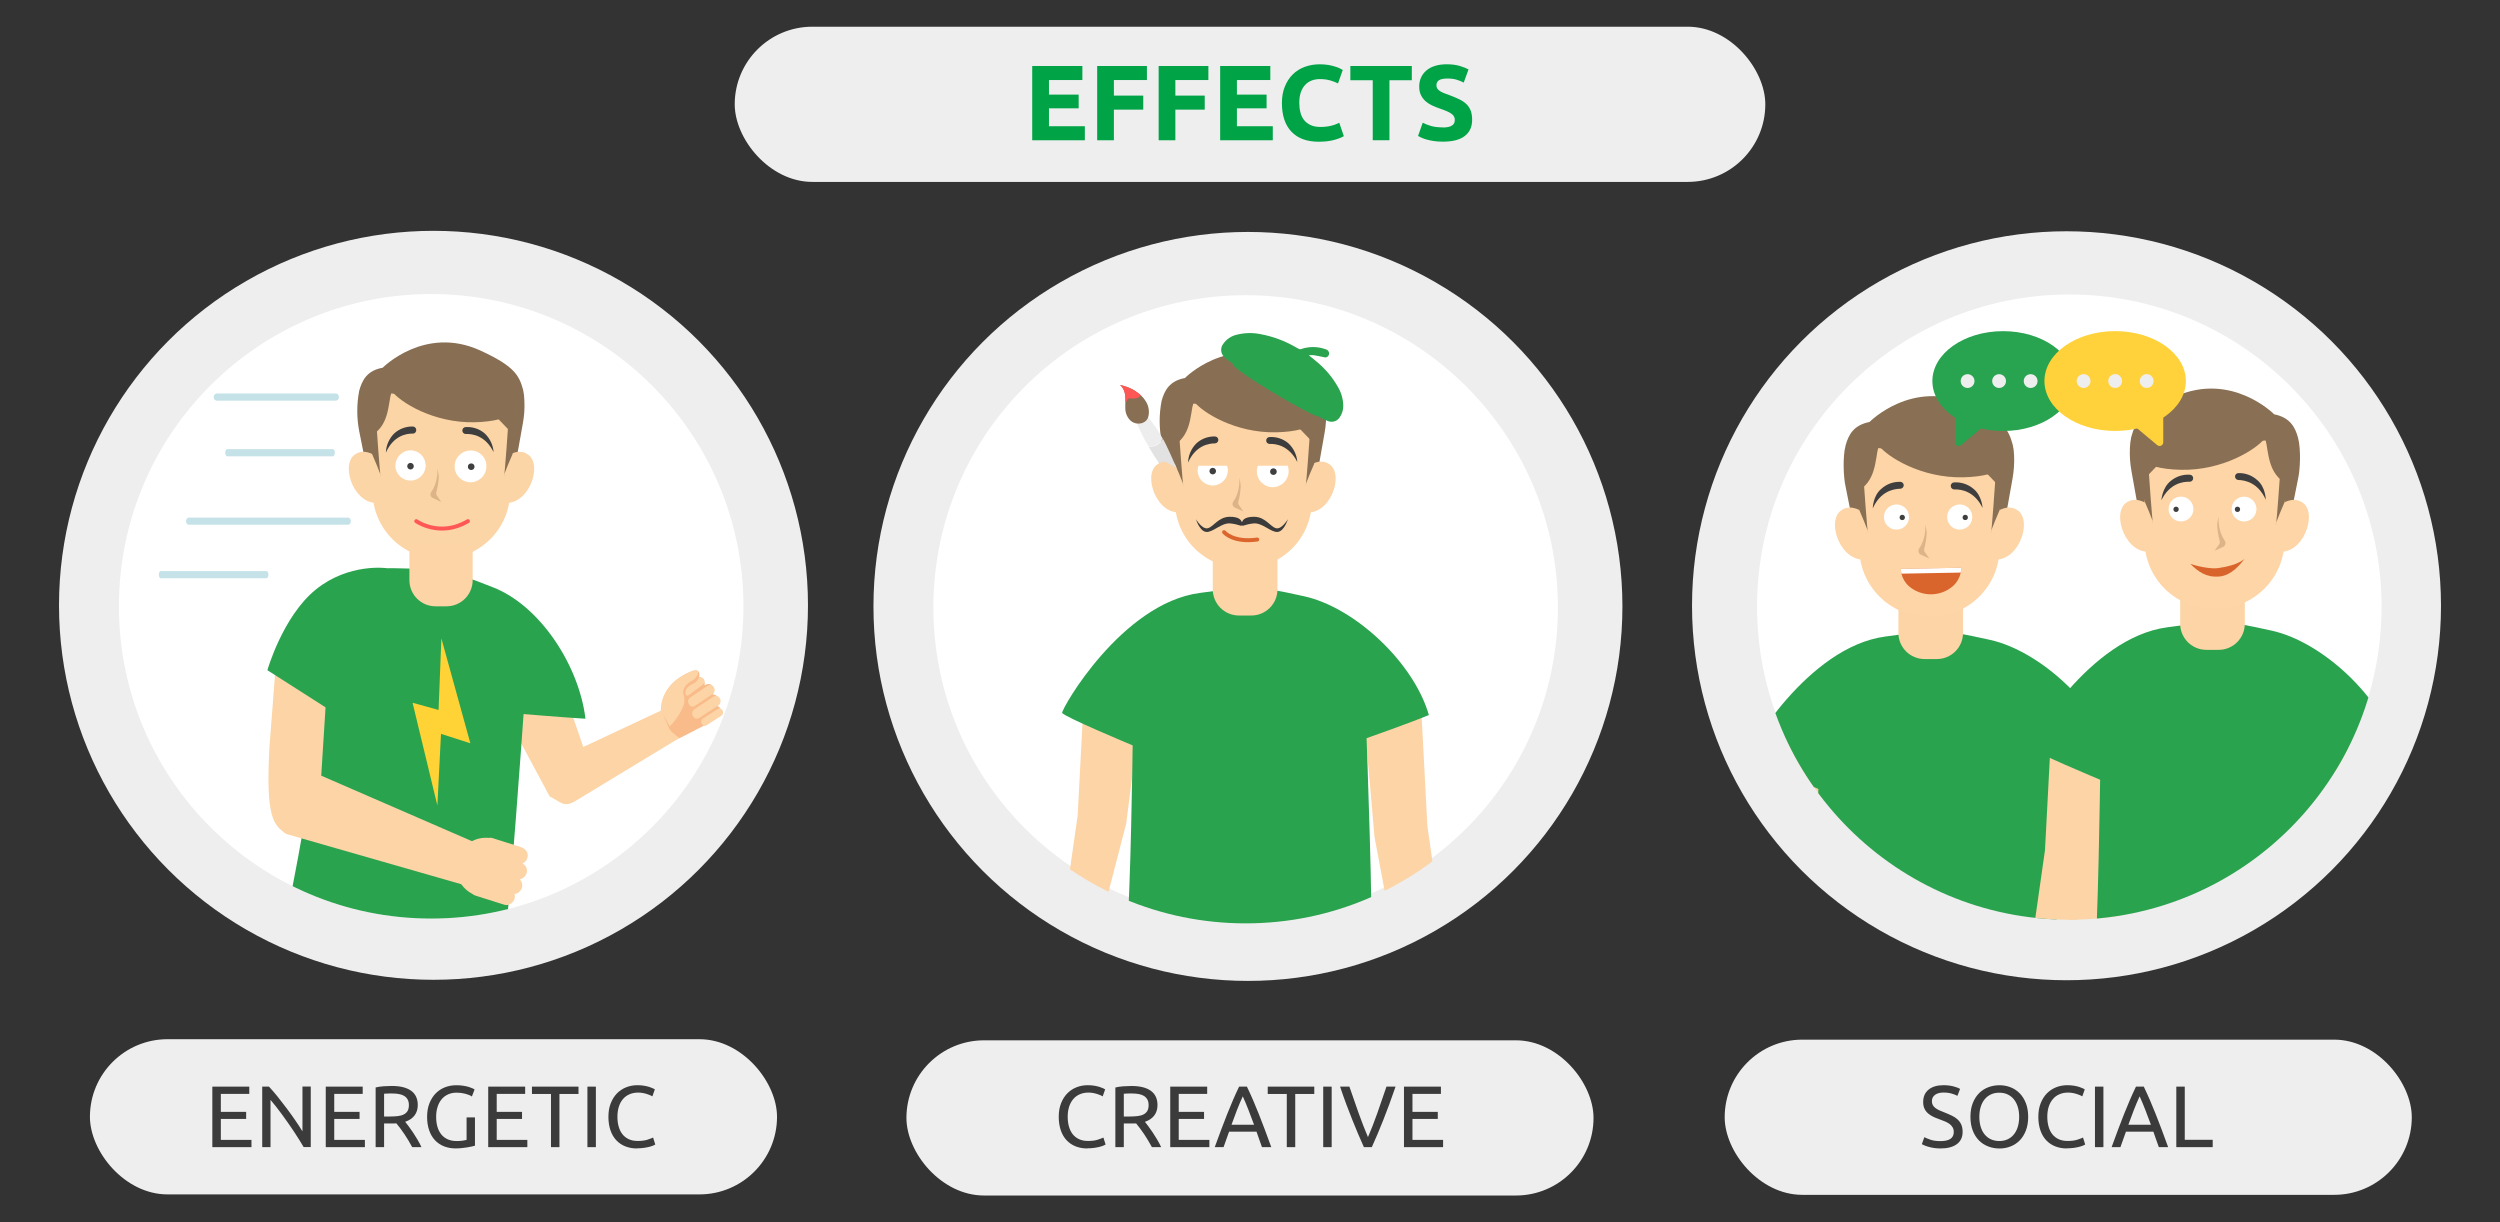 <?xml version="1.0" encoding="UTF-8"?>
<svg id="_Слой_1" data-name="Слой 1" xmlns="http://www.w3.org/2000/svg" width="630" height="308" xmlns:xlink="http://www.w3.org/1999/xlink" viewBox="0 0 630 308">
  <rect x="0" y="0" width="630" height="308" fill="#333333" stroke="none"/>
  <defs>
    <style>
      .cls-1 {
        stroke: #ff5656;
      }

      .cls-1, .cls-2, .cls-3, .cls-4 {
        stroke-linecap: round;
        stroke-linejoin: round;
      }

      .cls-1, .cls-2, .cls-3, .cls-4, .cls-5 {
        fill: none;
      }

      .cls-2 {
        stroke: #414141;
      }

      .cls-3 {
        stroke: #db652d;
      }

      .cls-4 {
        stroke: #c06534;
      }

      .cls-6 {
        clip-path: url(#clippath);
      }

      .cls-5, .cls-7, .cls-8, .cls-9, .cls-10, .cls-11, .cls-12, .cls-13, .cls-14, .cls-15, .cls-16, .cls-17, .cls-18, .cls-19, .cls-20, .cls-21, .cls-22, .cls-23, .cls-24, .cls-25, .cls-26, .cls-27, .cls-28, .cls-29, .cls-30, .cls-31, .cls-32, .cls-33, .cls-34, .cls-35 {
        stroke-width: 0px;
      }

      .cls-36 {
        clip-path: url(#clippath-1);
      }

      .cls-37 {
        clip-path: url(#clippath-3);
      }

      .cls-38 {
        clip-path: url(#clippath-2);
      }

      .cls-7 {
        fill: #f9bb8a;
      }

      .cls-8 {
        fill: #2aa34f;
      }

      .cls-9 {
        fill: #26a14e;
      }

      .cls-10 {
        fill: #28a34f;
      }

      .cls-11 {
        fill: #886e52;
      }

      .cls-12 {
        fill: #896f53;
      }

      .cls-13 {
        fill: #3b3b3b;
      }

      .cls-14 {
        fill: #3d3d3d;
      }

      .cls-15 {
        fill: #3f3f3f;
      }

      .cls-16 {
        fill: #ddb388;
      }

      .cls-17 {
        fill: #c5e2e8;
      }

      .cls-18 {
        fill: #dcb287;
      }

      .cls-19 {
        fill: #da652c;
      }

      .cls-20 {
        fill: #d9642b;
      }

      .cls-21 {
        fill: #cfaf87;
      }

      .cls-22 {
        fill: #806e54;
      }

      .cls-23 {
        fill: #00a447;
      }

      .cls-24 {
        fill: #fff;
      }

      .cls-25 {
        fill: #ededed;
      }

      .cls-26 {
        fill: #f0d2a6;
      }

      .cls-27 {
        fill: #efeeee;
      }

      .cls-28 {
        fill: #e2e2e2;
      }

      .cls-29 {
        fill: #fdd5a7;
      }

      .cls-30 {
        fill: #ffd335;
      }

      .cls-31 {
        fill: #fcd4a6;
      }

      .cls-32 {
        fill: #fcd5a7;
      }

      .cls-33 {
        fill: #ffd23b;
      }

      .cls-34 {
        fill: #eee;
      }

      .cls-35 {
        fill: #ff5656;
      }
    </style>
    <clipPath id="clippath">
      <path class="cls-5" d="m54.75,211.33s20.03,8.14,52.6,8.18c36.18.05,60.24-9.2,60.24-9.2l15.93-162.56-142.93,22.49,14.16,141.09Z"/>
    </clipPath>
    <clipPath id="clippath-1">
      <circle class="cls-5" cx="313.9" cy="154" r="78.69"/>
    </clipPath>
    <clipPath id="clippath-2">
      <circle class="cls-5" cx="108.66" cy="152.79" r="78.69"/>
    </clipPath>
    <clipPath id="clippath-3">
      <circle class="cls-5" cx="521.47" cy="153.08" r="78.69"/>
    </clipPath>
  </defs>
  <g class="cls-6">
    <g>
      <polygon class="cls-31" points="71.02 174.55 69.43 204.85 65.52 232.23 74.19 232.23 80.8 206.7 84.22 179.8 71.02 174.55"/>
      <g>
        <polygon class="cls-31" points="149.7 176.98 151.29 207.28 155.2 234.66 143.58 234.66 138.91 209.81 136.5 182.23 149.7 176.98"/>
        <path class="cls-9" d="m98.02,152.74c11.94-1.58,11.97-1.99,24.46.79,11.82,2.63,25.6,15.46,29.15,27.79-4.72,1.95-14.58,5.41-14.58,5.41,0,0,1.67,45.48.95,46.41-.99,1.3-41.15,3.92-57.1.48.98-10.79,1.42-45.23,1.42-45.23,0,0-16.24-6.78-16.5-7.61-.29-.92,13.87-25.63,32.19-28.05Z"/>
        <path class="cls-31" d="m101.03,142.87h15.14v8.56c0,3.63-2.95,6.58-6.58,6.58h-1.98c-3.63,0-6.58-2.95-6.58-6.58v-8.56h0Z"/>
        <path class="cls-22" d="m128.06,109.13c-.92-3.34-2.1-5.49-9.84-9.01-12.78-5.81-22.39,3.97-22.39,3.97-3.53.66-4.7,2.83-5.38,5.29-.72,2.63-.47,7.27,0,9.26l2.56,12.83,2.46-11.98c2.42-7.88,6.09-11.09,6.09-11.09l11.68-.93,12.39,22.86,2.41-13.53c.31-1.72.43-3.46.34-5.2-.06-1.01-.16-1.88-.32-2.46Z"/>
        <path class="cls-26" d="m95.48,125.27s-3.43-3.36-6.17-1.17c-3.24,2.59.15,11.9,5.89,10.91l.28-9.74Z"/>
        <path class="cls-26" d="m123.17,125.27s3.43-3.36,6.17-1.17c3.24,2.59-.15,11.9-5.89,10.91l-.28-9.74Z"/>
        <path class="cls-26" d="m109.62,147.92h-.63c-8.54,0-15.47-6.93-15.47-15.47v-13.79l4.26-8.68,20.71,1.8,6.6,6.88v13.79c0,8.54-6.93,15.47-15.47,15.47Z"/>
        <path class="cls-21" d="m108.4,127.62s0,.06.01.16c.03.47-.07,1.9-.55,3.17-.25.66-.54,1.19-.84,1.61-.34.49-.17,1.16.37,1.42l1.91.86-1-1.43c-.15-.22-.21-.49-.15-.75.19-.84.58-2.41.55-3.41-.03-1.31-.37-2.18-.37-2.18"/>
        <path class="cls-15" d="m96.99,123.78s.82-2.72,3.07-3.72c2.09-.93,3.73-.62,4.58-.32.37.13.58.52.51.9h0c-.09.46-.55.74-1,.61-1.42-.4-4.45-.73-7.16,2.53Z"/>
        <path class="cls-15" d="m120.27,124.07s-.55-2.78-2.69-4.01c-1.98-1.14-3.65-.99-4.53-.77-.38.09-.63.46-.59.85h0c.05.46.47.79.93.71,1.45-.26,4.5-.28,6.88,3.23Z"/>
        <path class="cls-22" d="m126.01,106.55c-.44.15-14.61-3.78-14.61-3.78l-12.43,3.78s0,0,0,.02c-10.93,2.96-6.11,13.31-6.11,13.31,4.5-2.31,4.17-7.05,5.02-10.45,1.99,2.61,9.61,7.38,18.98,7.2,9.6-.19,10.68-3.92,10.68-3.92,0,0-1.1-6.29-1.54-6.15Z"/>
        <path class="cls-22" d="m93.52,123.92s2.11,4.8,1.96,5.03-.97-11.85-.97-11.85l-1.75,2.64.77,4.19Z"/>
        <path class="cls-22" d="m125.62,123.92s-2.11,4.8-1.96,5.03.97-11.85.97-11.85l1.75,2.64-.77,4.19Z"/>
        <polyline class="cls-2" points="116.02 125.08 113.87 126.86 116.02 128.14"/>
        <polyline class="cls-2" points="101.65 125.08 103.81 126.86 101.65 128.14"/>
        <path class="cls-4" d="m102.84,140.11s6.53-4.08,12.72,0"/>
      </g>
    </g>
  </g>
  <circle class="cls-34" cx="520.76" cy="152.65" r="94.37"/>
  <circle class="cls-24" cx="521.47" cy="152.9" r="78.69"/>
  <rect class="cls-34" x="185.15" y="6.73" width="259.71" height="39.11" rx="19.56" ry="19.56"/>
  <rect class="cls-34" x="228.42" y="262.16" width="173.15" height="39.11" rx="19.56" ry="19.56"/>
  <circle class="cls-34" cx="314.48" cy="152.82" r="94.37"/>
  <circle class="cls-24" cx="313.9" cy="153.08" r="78.69"/>
  <rect class="cls-34" x="434.62" y="261.99" width="173.15" height="39.11" rx="19.56" ry="19.56"/>
  <g>
    <path class="cls-13" d="m489.01,287.56c2.23,0,3.34-.76,3.34-2.29,0-.47-.1-.87-.3-1.2s-.47-.62-.8-.86c-.34-.24-.72-.45-1.16-.63s-.89-.35-1.38-.53c-.56-.19-1.09-.41-1.58-.65-.5-.24-.93-.53-1.3-.86-.37-.33-.66-.72-.87-1.18-.21-.45-.32-1-.32-1.65,0-1.33.45-2.38,1.36-3.12.91-.75,2.16-1.12,3.76-1.12.92,0,1.76.1,2.52.3.75.2,1.31.41,1.66.65l-.68,1.74c-.31-.19-.77-.38-1.38-.56s-1.32-.28-2.12-.28c-.41,0-.79.04-1.14.13-.35.09-.66.22-.92.4-.26.18-.47.4-.63.67-.15.27-.23.59-.23.96,0,.41.08.75.24,1.03.16.28.39.52.68.74.29.21.63.41,1.02.58.39.18.82.35,1.29.53.66.26,1.26.53,1.81.79s1.03.58,1.43.95c.4.37.72.8.94,1.31s.33,1.12.33,1.84c0,1.33-.49,2.36-1.46,3.08-.98.72-2.35,1.08-4.12,1.08-.6,0-1.16-.04-1.66-.12-.51-.08-.96-.18-1.35-.29-.4-.11-.74-.23-1.02-.35-.29-.12-.51-.23-.67-.32l.64-1.76c.34.19.85.4,1.54.64.69.24,1.53.35,2.53.35Z"/>
    <path class="cls-13" d="m496.55,281.45c0-1.31.19-2.46.58-3.45s.92-1.83,1.58-2.5,1.44-1.17,2.33-1.51c.89-.34,1.83-.51,2.83-.51s1.91.17,2.78.51c.87.34,1.64.84,2.3,1.51.66.67,1.18,1.5,1.57,2.5s.58,2.15.58,3.45-.19,2.46-.58,3.45-.91,1.83-1.57,2.5c-.66.67-1.43,1.17-2.3,1.51-.87.34-1.8.51-2.78.51s-1.94-.17-2.83-.51c-.89-.34-1.67-.84-2.33-1.51s-1.2-1.5-1.58-2.5-.58-2.15-.58-3.45Zm2.24,0c0,.92.12,1.76.35,2.52.23.76.57,1.4,1,1.92.43.53.96.94,1.58,1.22s1.32.43,2.1.43,1.47-.14,2.09-.43,1.14-.69,1.57-1.22c.43-.53.77-1.17,1-1.92.23-.75.35-1.59.35-2.52s-.12-1.76-.35-2.52c-.24-.75-.57-1.4-1-1.92-.43-.53-.96-.93-1.57-1.22s-1.31-.43-2.09-.43-1.48.14-2.1.43-1.15.69-1.58,1.22-.77,1.17-1,1.92c-.23.76-.35,1.6-.35,2.52Z"/>
    <path class="cls-13" d="m520.84,289.41c-1.07,0-2.05-.18-2.93-.53-.88-.35-1.64-.87-2.27-1.54-.63-.67-1.12-1.51-1.46-2.5-.34-.99-.52-2.12-.52-3.4s.19-2.41.58-3.4.91-1.82,1.57-2.5c.66-.67,1.43-1.19,2.31-1.54.88-.35,1.82-.53,2.82-.53.63,0,1.2.04,1.71.13s.95.19,1.32.31c.37.12.68.24.91.35.23.12.4.21.48.26l-.62,1.76c-.13-.09-.32-.18-.57-.29-.25-.1-.53-.21-.85-.31s-.66-.19-1.03-.25c-.37-.07-.75-.1-1.13-.1-.81,0-1.53.14-2.18.42-.65.28-1.2.68-1.65,1.21-.46.53-.8,1.17-1.05,1.92-.24.75-.36,1.6-.36,2.54s.11,1.74.32,2.49c.21.75.53,1.39.96,1.93.43.54.96.95,1.6,1.24.64.29,1.38.44,2.23.44.98,0,1.8-.1,2.44-.31s1.13-.39,1.45-.55l.55,1.76c-.1.07-.29.17-.55.27-.26.11-.59.22-.99.32-.4.1-.86.19-1.39.26-.53.07-1.1.11-1.72.11Z"/>
    <path class="cls-13" d="m527.93,273.83h2.13v15.25h-2.13v-15.25Z"/>
    <path class="cls-13" d="m544.03,289.08c-.25-.66-.48-1.31-.7-1.95-.22-.64-.45-1.29-.68-1.95h-6.91l-1.39,3.89h-2.22c.59-1.61,1.14-3.11,1.65-4.48.51-1.37,1.02-2.67,1.51-3.91.49-1.23.98-2.41,1.46-3.53.48-1.12.99-2.23,1.52-3.33h1.96c.53,1.1,1.03,2.21,1.52,3.33.48,1.12.97,2.3,1.46,3.53.49,1.23.99,2.53,1.51,3.91.51,1.37,1.06,2.86,1.65,4.48h-2.33Zm-2-5.65c-.47-1.28-.93-2.51-1.4-3.71-.46-1.2-.94-2.34-1.44-3.44-.51,1.1-1,2.25-1.46,3.44-.46,1.2-.92,2.43-1.38,3.71h5.68Z"/>
    <path class="cls-13" d="m557.6,287.23v1.85h-9.17v-15.25h2.13v13.4h7.04Z"/>
  </g>
  <rect class="cls-34" x="22.66" y="261.88" width="173.15" height="39.11" rx="19.56" ry="19.56"/>
  <g>
    <path class="cls-13" d="m53.51,289.08v-15.25h9.31v1.83h-7.17v4.53h6.38v1.78h-6.38v5.28h7.72v1.83h-9.86Z"/>
    <path class="cls-13" d="m76.53,289.08c-.32-.54-.69-1.15-1.11-1.83-.42-.67-.87-1.38-1.35-2.1-.48-.73-.99-1.46-1.51-2.21s-1.04-1.47-1.55-2.17c-.51-.7-1.01-1.35-1.5-1.97-.48-.62-.93-1.16-1.34-1.63v11.9h-2.09v-15.25h1.69c.69.73,1.43,1.59,2.21,2.56.78.97,1.56,1.98,2.33,3.01.77,1.03,1.5,2.05,2.18,3.05.68,1,1.26,1.88,1.73,2.66v-11.29h2.09v15.25h-1.78Z"/>
    <path class="cls-13" d="m82.09,289.08v-15.25h9.31v1.83h-7.17v4.53h6.38v1.78h-6.38v5.28h7.72v1.83h-9.86Z"/>
    <path class="cls-13" d="m102.11,282.7c.23.29.53.68.89,1.15s.73,1,1.11,1.58c.38.58.76,1.19,1.13,1.81.37.63.69,1.24.96,1.83h-2.33c-.29-.56-.61-1.12-.96-1.69-.34-.57-.69-1.12-1.04-1.64-.35-.52-.7-1.01-1.04-1.46-.35-.46-.66-.85-.94-1.19-.19.02-.38.02-.58.02h-2.52v5.96h-2.13v-15.03c.6-.15,1.27-.25,2.01-.3.74-.05,1.42-.08,2.04-.08,2.14,0,3.77.4,4.89,1.21s1.68,2.01,1.68,3.61c0,1.01-.27,1.88-.8,2.6-.54.72-1.32,1.25-2.37,1.61Zm-3.23-7.15c-.91,0-1.61.02-2.09.07v5.74h1.52c.73,0,1.39-.04,1.98-.11.59-.07,1.08-.21,1.48-.42s.71-.49.94-.87c.22-.37.33-.87.33-1.48,0-.57-.11-1.05-.33-1.43-.22-.38-.52-.68-.89-.9s-.81-.37-1.32-.46c-.51-.09-1.04-.13-1.62-.13Z"/>
    <path class="cls-13" d="m117.56,281.58h2.13v7.13c-.18.06-.43.12-.76.2-.33.07-.71.15-1.14.22-.43.07-.91.13-1.42.19-.51.05-1.03.08-1.56.08-1.07,0-2.05-.18-2.93-.53-.88-.35-1.64-.87-2.27-1.54-.63-.67-1.12-1.5-1.46-2.49s-.52-2.11-.52-3.39.19-2.41.58-3.4c.39-.99.91-1.82,1.57-2.5.66-.67,1.43-1.19,2.32-1.54.89-.35,1.84-.53,2.85-.53.69,0,1.3.04,1.84.13.54.09.99.19,1.38.31.38.12.69.24.93.35s.41.21.5.26l-.68,1.78c-.42-.28-.99-.51-1.69-.69-.7-.18-1.42-.27-2.16-.27-.78,0-1.49.14-2.12.42-.64.28-1.18.68-1.63,1.21s-.8,1.17-1.04,1.93c-.25.75-.37,1.6-.37,2.54s.11,1.74.32,2.48c.21.75.54,1.39.97,1.93s.97.95,1.61,1.24c.64.29,1.39.44,2.26.44.62,0,1.14-.03,1.57-.1s.74-.13.94-.19v-5.68Z"/>
    <path class="cls-13" d="m123.03,289.08v-15.25h9.31v1.83h-7.17v4.53h6.38v1.78h-6.38v5.28h7.72v1.83h-9.86Z"/>
    <path class="cls-13" d="m145.78,273.83v1.85h-4.8v13.4h-2.13v-13.4h-4.8v-1.85h11.73Z"/>
    <path class="cls-13" d="m148.03,273.83h2.13v15.25h-2.13v-15.25Z"/>
    <path class="cls-13" d="m160.5,289.41c-1.07,0-2.05-.18-2.93-.53-.88-.35-1.64-.87-2.27-1.54-.63-.67-1.12-1.51-1.46-2.5s-.52-2.12-.52-3.4.19-2.41.58-3.4c.39-.99.91-1.82,1.57-2.5.66-.67,1.43-1.19,2.31-1.54.88-.35,1.82-.53,2.82-.53.63,0,1.2.04,1.71.13s.95.19,1.32.31c.37.12.68.24.91.35.23.12.4.21.48.26l-.62,1.76c-.13-.09-.32-.18-.57-.29-.25-.1-.53-.21-.85-.31-.32-.1-.66-.19-1.03-.25s-.75-.1-1.13-.1c-.81,0-1.53.14-2.18.42-.65.28-1.2.68-1.65,1.21-.46.53-.8,1.17-1.04,1.93-.24.75-.36,1.6-.36,2.54s.11,1.74.32,2.48c.21.75.53,1.39.96,1.93.42.54.96.95,1.59,1.24.64.29,1.38.44,2.23.44.98,0,1.8-.1,2.44-.31s1.13-.39,1.45-.55l.55,1.76c-.1.07-.29.16-.55.27-.26.11-.59.22-.99.32-.4.1-.86.19-1.39.26-.53.07-1.1.11-1.72.11Z"/>
  </g>
  <circle class="cls-34" cx="109.24" cy="152.54" r="94.37"/>
  <circle class="cls-24" cx="108.66" cy="152.79" r="78.69"/>
  <g>
    <path class="cls-13" d="m273.98,289.41c-1.07,0-2.05-.18-2.93-.53-.88-.35-1.64-.87-2.27-1.54-.63-.67-1.12-1.51-1.46-2.5-.34-.99-.52-2.12-.52-3.4s.19-2.41.58-3.4.91-1.82,1.57-2.5c.66-.67,1.43-1.19,2.31-1.54.88-.35,1.82-.53,2.82-.53.63,0,1.2.04,1.71.13s.95.19,1.32.31c.37.12.68.24.91.35.23.12.4.21.48.26l-.62,1.76c-.13-.09-.32-.18-.57-.29-.25-.1-.53-.21-.85-.31s-.66-.19-1.03-.25c-.37-.07-.75-.1-1.13-.1-.81,0-1.53.14-2.18.42-.65.28-1.2.68-1.65,1.21-.46.53-.8,1.17-1.05,1.92-.24.75-.36,1.6-.36,2.54s.11,1.74.32,2.49c.21.75.53,1.39.96,1.93.43.54.96.95,1.6,1.24.64.29,1.38.44,2.23.44.98,0,1.8-.1,2.44-.31s1.13-.39,1.45-.55l.55,1.76c-.1.07-.29.17-.55.27-.26.11-.59.22-.99.32-.4.1-.86.19-1.39.26-.53.07-1.1.11-1.72.11Z"/>
    <path class="cls-13" d="m288.52,282.7c.23.29.53.68.89,1.16s.73,1,1.11,1.58c.38.58.76,1.18,1.13,1.81.37.63.69,1.24.96,1.83h-2.33c-.29-.56-.61-1.12-.96-1.69-.34-.57-.69-1.12-1.04-1.64-.35-.52-.7-1.01-1.04-1.46-.34-.45-.66-.85-.94-1.19-.19.02-.38.02-.58.02h-2.52v5.96h-2.13v-15.03c.6-.15,1.27-.25,2.01-.3.74-.05,1.42-.08,2.04-.08,2.14,0,3.77.4,4.89,1.21,1.12.81,1.68,2.01,1.68,3.61,0,1.01-.27,1.88-.8,2.6-.54.72-1.32,1.25-2.36,1.61Zm-3.23-7.15c-.91,0-1.61.02-2.09.07v5.74h1.52c.73,0,1.39-.04,1.98-.11.59-.07,1.08-.21,1.48-.42s.72-.5.94-.87.33-.87.33-1.48c0-.57-.11-1.05-.33-1.43-.22-.38-.52-.68-.89-.9-.37-.22-.81-.37-1.32-.46-.51-.09-1.04-.13-1.62-.13Z"/>
    <path class="cls-13" d="m294.9,289.08v-15.25h9.31v1.83h-7.17v4.53h6.38v1.78h-6.38v5.28h7.72v1.83h-9.86Z"/>
    <path class="cls-13" d="m318.02,289.08c-.25-.66-.48-1.31-.7-1.95-.22-.64-.45-1.29-.68-1.95h-6.91l-1.39,3.89h-2.22c.59-1.61,1.14-3.11,1.65-4.48.51-1.37,1.02-2.67,1.51-3.91.49-1.23.98-2.41,1.46-3.53.48-1.12.99-2.23,1.52-3.33h1.96c.53,1.1,1.03,2.21,1.52,3.33.48,1.12.97,2.3,1.46,3.53.49,1.23.99,2.53,1.51,3.91.51,1.37,1.06,2.86,1.65,4.48h-2.33Zm-2-5.65c-.47-1.28-.93-2.51-1.4-3.71-.46-1.2-.94-2.34-1.44-3.44-.51,1.1-1,2.25-1.46,3.44-.46,1.2-.92,2.43-1.38,3.71h5.68Z"/>
    <path class="cls-13" d="m331.2,273.83v1.85h-4.8v13.4h-2.13v-13.4h-4.8v-1.85h11.73Z"/>
    <path class="cls-13" d="m333.45,273.83h2.13v15.25h-2.13v-15.25Z"/>
    <path class="cls-13" d="m351.68,273.83c-.56,1.61-1.09,3.11-1.59,4.48-.51,1.37-1,2.67-1.49,3.9-.48,1.23-.96,2.41-1.44,3.53s-.96,2.23-1.46,3.33h-2c-.5-1.1-.99-2.21-1.46-3.33s-.96-2.3-1.45-3.53c-.49-1.23-.99-2.53-1.51-3.9-.51-1.37-1.04-2.86-1.58-4.48h2.35c.79,2.32,1.57,4.55,2.33,6.69s1.55,4.15,2.35,6.03c.81-1.86,1.59-3.87,2.35-6.02s1.53-4.38,2.31-6.7h2.29Z"/>
    <path class="cls-13" d="m353.8,289.08v-15.25h9.31v1.83h-7.17v4.53h6.38v1.78h-6.38v5.28h7.72v1.83h-9.86Z"/>
  </g>
  <g>
    <path class="cls-23" d="m260.12,35.34v-18.71h12.64v3.54h-8.42v3.67h7.48v3.46h-7.48v4.51h9.04v3.54h-13.26Z"/>
    <path class="cls-23" d="m276.49,35.34v-18.71h12.53v3.54h-8.32v3.92h7.4v3.54h-7.4v7.72h-4.21Z"/>
    <path class="cls-23" d="m291.98,35.34v-18.71h12.53v3.54h-8.32v3.92h7.4v3.54h-7.4v7.72h-4.21Z"/>
    <path class="cls-23" d="m307.48,35.34v-18.71h12.64v3.54h-8.42v3.67h7.48v3.46h-7.48v4.51h9.04v3.54h-13.26Z"/>
    <path class="cls-23" d="m332.38,35.72c-3.04,0-5.36-.85-6.95-2.54-1.59-1.69-2.39-4.09-2.39-7.21,0-1.55.24-2.93.73-4.14s1.15-2.24,2-3.08c.85-.84,1.85-1.47,3.02-1.9s2.44-.65,3.81-.65c.79,0,1.51.06,2.16.17.65.12,1.21.25,1.7.41.49.15.89.31,1.22.47.32.16.56.29.7.38l-1.21,3.4c-.58-.31-1.25-.57-2.01-.78-.77-.22-1.63-.32-2.61-.32-.65,0-1.28.11-1.9.32s-1.17.56-1.65,1.04-.86,1.09-1.15,1.85c-.29.76-.43,1.67-.43,2.75,0,.86.09,1.67.28,2.42.19.75.49,1.39.92,1.93.42.54.98.97,1.66,1.28.68.32,1.51.47,2.48.47.61,0,1.16-.04,1.65-.11.49-.07.92-.16,1.3-.26.38-.1.71-.21,1-.34s.55-.24.78-.35l1.16,3.38c-.59.36-1.43.68-2.51.97-1.08.29-2.33.43-3.75.43Z"/>
    <path class="cls-23" d="m355.78,16.63v3.59h-5.64v15.12h-4.21v-15.12h-5.64v-3.59h15.5Z"/>
    <path class="cls-23" d="m363.59,32.13c.59,0,1.08-.05,1.47-.15s.7-.23.93-.41c.23-.17.4-.37.49-.61.09-.23.13-.5.13-.78,0-.61-.29-1.12-.86-1.53s-1.57-.84-2.97-1.31c-.61-.22-1.22-.46-1.84-.74-.61-.28-1.16-.63-1.65-1.05-.49-.42-.88-.94-1.19-1.54-.31-.6-.46-1.34-.46-2.2s.16-1.64.49-2.33c.32-.69.78-1.28,1.38-1.77.59-.49,1.31-.86,2.16-1.12.85-.26,1.8-.39,2.86-.39,1.26,0,2.35.13,3.27.4.92.27,1.67.57,2.27.89l-1.21,3.32c-.52-.27-1.1-.51-1.74-.71s-1.41-.31-2.31-.31c-1.01,0-1.73.14-2.17.42-.44.28-.66.71-.66,1.28,0,.34.08.63.24.86.16.23.39.45.69.63.3.19.64.36,1.03.51.39.15.81.31,1.28.47.97.36,1.82.72,2.54,1.07.72.35,1.32.76,1.8,1.23.48.47.83,1.02,1.07,1.65.23.63.35,1.39.35,2.29,0,1.75-.61,3.1-1.84,4.06-1.22.96-3.07,1.44-5.54,1.44-.83,0-1.58-.05-2.24-.15-.67-.1-1.26-.22-1.77-.36-.51-.14-.96-.3-1.32-.46-.37-.16-.68-.32-.93-.46l1.19-3.35c.56.31,1.25.58,2.07.82.82.24,1.82.36,3.01.36Z"/>
  </g>
  <path class="cls-5" d="m48.75,217.89s22.13,8.99,58.11,9.04c39.97.05,66.54-10.16,66.54-10.16l17.6-179.58L33.11,62.03l15.64,155.86Z"/>
  <g class="cls-36">
    <g>
      <polygon class="cls-31" points="273.28 172.91 271.57 205.53 267.36 235.01 276.69 235.01 283.81 207.52 287.49 178.56 273.28 172.91"/>
      <polygon class="cls-31" points="357.99 175.53 359.7 208.15 363.91 237.63 351.4 237.63 346.37 210.87 343.78 181.17 357.99 175.53"/>
      <path class="cls-8" d="m302.35,149.42c12.85-1.7,12.89-2.13,26.34.85,12.73,2.83,27.56,16.65,31.39,29.92-5.08,2.1-15.7,5.83-15.7,5.83,0,0,1.8,49,1,50-1.07,1.39-44.31,4.22-61.48.51,1.06-11.61,1.53-48.69,1.53-48.69,0,0-17.48-7.3-17.76-8.19s14.96-27.62,34.68-30.23Z"/>
      <path class="cls-31" d="m305.59,138.81h16.33v9.72c0,3.63-2.95,6.58-6.58,6.58h-3.14c-3.63,0-6.58-2.95-6.58-6.58h0v-9.72h-.03Z"/>
      <g>
        <path class="cls-28" d="m289.32,105.23h0c1.4,1.67,2.63,3.47,3.69,5.38-.28.65-.75,1.2-1.35,1.57-.66.32-1.37.48-2.1.49-.84-1.42-1.58-2.76-2.16-3.95,2.54,4.78,5.39,9.39,8.54,13.8,1.09,1.57,2.14,3,3.08,4.33,1.63,2.25,2.92,3.92,3.42,4.49l.2.21c1.47,1.57,1.92,1.08,1.32-.42-.07-.16-.14-.33-.23-.52-10.7-21.68-14.41-25.38-14.41-25.38Z"/>
        <path class="cls-11" d="m333.81,100.77c-1-3.65-2.29-6-10.74-9.85-14-6.35-24.47,4.34-24.47,4.34-3.86.72-5.14,3.08-5.88,5.78-.65,3.34-.65,6.77,0,10.11l2.8,14,2.68-13.05c2.65-8.62,6.66-12.13,6.66-12.13l12.76-1,13.54,25,2.63-14.87c.34-1.88.46-3.79.37-5.69-.03-.89-.15-1.77-.35-2.64Z"/>
        <path class="cls-31" d="m298.22,118.41s-3.75-3.67-6.74-1.28c-3.54,2.83.16,13,6.43,11.92l.31-10.64Z"/>
        <path class="cls-31" d="m328.47,118.41s3.75-3.67,6.74-1.28c3.54,2.83-.16,13-6.43,11.92l-.31-10.64Z"/>
        <path class="cls-31" d="m313.67,143.15h-.69c-9.33,0-16.9-7.57-16.9-16.9v-15.07l4.66-9.48,22.63,2,7.21,7.52v15.07c-.03,9.32-7.59,16.86-16.91,16.86Z"/>
        <path class="cls-18" d="m312.33,120.97v.18c0,1.18-.2,2.35-.6,3.46-.23.63-.54,1.22-.92,1.77-.34.43-.27,1.06.16,1.41.08.06.16.11.25.14l2.09.94-1.09-1.57c-.17-.24-.23-.54-.17-.83.33-1.22.53-2.46.6-3.72,0-.81-.14-1.62-.4-2.39"/>
        <path class="cls-14" d="m299.4,116.56c.05-1.82.81-3.56,2.1-4.84,1.28-1.17,2.97-1.79,4.71-1.73.43.03.77.36.81.79h0c.04.48-.32.91-.81.95-.02,0-.04,0-.05,0-1.61,0-4.89.58-6.76,4.83Z"/>
        <path class="cls-14" d="m326.92,116.42c-.13-1.82-.95-3.52-2.29-4.75-1.33-1.11-3.05-1.66-4.78-1.53-.42.04-.75.39-.77.82h0c-.03.47.33.88.81.91.03,0,.06,0,.09,0,1.55-.06,4.85.39,6.94,4.55Z"/>
        <path class="cls-11" d="m331.57,97.96c-.48.16-16-4.13-16-4.13l-13.58,4.13h0c-11.95,3.23-6.69,14.54-6.69,14.54,4.92-2.53,4.56-7.7,5.49-11.42,2.17,2.85,10.5,8.06,20.74,7.86,10.49-.2,11.67-4.29,11.67-4.29,0,0-1.15-6.85-1.63-6.69Z"/>
        <path class="cls-11" d="m296.08,116.93s2.3,5.24,2.14,5.49-1.07-12.95-1.07-12.95l-1.91,2.89.84,4.57Z"/>
        <path class="cls-11" d="m331.15,116.93s-2.3,5.24-2.14,5.49,1.07-12.95,1.07-12.95l1.91,2.89-.84,4.57Z"/>
        <path class="cls-24" d="m301.8,118.72c.1,2.1,1.89,3.72,4,3.62,2.1-.1,3.72-1.89,3.62-4-.1-2.03-1.77-3.62-3.8-3.62-2.14.04-3.85,1.8-3.81,3.95,0,.02,0,.03,0,.05Z"/>
        <path class="cls-15" d="m305.61,117.89c.46,0,.83.37.83.83s-.37.83-.83.83-.83-.37-.83-.83.37-.83.83-.83Z"/>
        <path class="cls-24" d="m320.92,114.77c-2.21-.1-4.08,1.6-4.19,3.81-.1,2.21,1.6,4.08,3.81,4.19,2.21.1,4.08-1.6,4.19-3.81,0-.06,0-.12,0-.19.06-2.15-1.63-3.94-3.78-4-.01,0-.02,0-.03,0Z"/>
        <circle class="cls-15" cx="320.9" cy="118.85" r=".83"/>
        <path class="cls-13" d="m313.07,131.42s.26-1.26,3.05-1.19,4,2.5,5.43,2.88,3-2.27,3-2.27c0,0-.92,3.1-2.63,3.21-1.71.11-3.84-2.41-6.09-2.14s-2.41.7-2.78.53-.23-.3-.21-.61c.04-.15.12-.29.23-.41Z"/>
        <path class="cls-13" d="m312.86,131.42s-.27-1.26-3.05-1.19-4,2.5-5.43,2.88-3-2.27-3-2.27c0,0,.92,3.1,2.63,3.21,1.71.11,3.85-2.41,6.09-2.14s2.42.7,2.79.53c.22-.11.22-.3.2-.61-.04-.15-.12-.29-.23-.41Z"/>
        <path class="cls-31" d="m301.35,117.36h8.57s-4.07-7.13-8.57,0Z"/>
        <path class="cls-31" d="m316.62,117.36h8.56s-4.06-7.13-8.56,0Z"/>
        <path class="cls-3" d="m308.47,134.1s2.2,2.73,8.35,1.86"/>
        <path class="cls-8" d="m329.82,89.54c.68.55,1.3,1,1.9,1.54,2.19,1.78,4.03,3.95,5.42,6.4.87,1.46,1.35,3.12,1.37,4.82,0,1.08-.35,2.14-1,3-.66.91-1.87,1.24-2.9.79-.42-.16-.83-.34-1.24-.54s-.76-.43-1.17-.66c-.38.74-22.24-11.93-21.55-13.27-.47-.32-.92-.61-1.34-.93-.32-.24-.62-.52-.89-.82-.86-.88-.92-2.26-.16-3.22.76-1.1,1.89-1.9,3.19-2.25,2.12-.57,4.34-.62,6.48-.14,2.99.58,5.86,1.66,8.5,3.18.32.18.62.37,1,.53.14.06.29.06.43,0,2.06-.72,4.31-.68,6.35.1.55.18.85.78.67,1.33-.06.17-.16.33-.3.45-.28.23-.66.28-1,.15-.88-.19-1.76-.37-2.64-.51-.37-.02-.75,0-1.12.05Z"/>
        <path class="cls-28" d="m291.11,115.22c1.52.62,3,1.34,4.43,2.14l1,.73s-1.59-3.77-2.74-6.1c-1.15-2.33-.83-1.38-.83-1.38-.35,1-1.22,1.73-2.26,1.91-1.66.16-1.19.15-1.19.15l1.59,2.55Z"/>
        <path class="cls-25" d="m288.32,106.39c-.54.31-1.17.43-1.79.34h0c.07.19.15.38.24.58h0l.27.62h0c.1.22.21.44.32.67h0c.58,1.19,1.32,2.53,2.16,3.95.73,0,1.44-.17,2.1-.49.6-.37,1.07-.92,1.35-1.57-1.06-1.91-2.29-3.71-3.69-5.38h0c-.16.52-.5.98-.96,1.28Z"/>
        <path class="cls-11" d="m286.53,106.73c.62.09,1.25-.03,1.79-.34.45-.27.8-.67,1-1.16h0c.45-1.52.15-3.17-.81-4.44-.11-.18-.24-.35-.37-.51-1.56-1.7-3.63-2.84-5.9-3.26,1.57,1.27,1.39,3.44,1.34,4.87-.02.37-.02.74,0,1.11.03,1.13.5,2.21,1.32,3,.46.4,1.03.65,1.63.73Z"/>
        <path class="cls-35" d="m283.6,101.26c.53,0,.21-.94,1.29-.87,2,.14,1.9-.22,2.66-.75-1.5-1.33-3.34-2.24-5.31-2.62,1.35,1.08,1.41,2.86,1.36,4.24Z"/>
      </g>
    </g>
  </g>
  <g class="cls-38">
    <path class="cls-17" d="m57.28,114.99h26.58c.69,0,.69-1.81,0-1.81h-26.58c-.69,0-.69,1.81,0,1.81h0Z"/>
    <path class="cls-17" d="m40.55,145.72h26.58c.69,0,.69-1.81,0-1.81h-26.58c-.69,0-.69,1.81,0,1.81h0Z"/>
    <g>
      <path class="cls-7" d="m174.81,170.95c-1.63,1.11-3.26,2.22-4.89,3.33-.2.13-.34.31-.44.52-1.88,1.95-6.25,9.24-4.67,11.57l2.29.58c1.33.41,2.77-.37,4.1-.96.26-.06.52-.17.76-.33l6.26-3.22c.72-.58,3.78-3.4,3.24-4.05-.19-.23-.41-.38-.65-.47.38-.6.84-1.25.02-2.27-.4-.49-.64-.66-1.18-.58.32-.59.45-1.56.03-2.06-.51-.61-1.01-.93-2.14-.32.12-.53-.02-1.13-.35-1.53-.64-.76-1.62-.72-2.38-.2Z"/>
      <path class="cls-31" d="m176,170.81c-1.13.84-2.27,1.69-3.4,2.53-.45.33-.68.87-.39,1.4.24.44.95.72,1.4.39,1.13-.84,2.27-1.69,3.4-2.53.45-.33.68-.87.39-1.4-.24-.44-.95-.72-1.4-.39h0Z"/>
      <path class="cls-31" d="m178.35,172.81c-1.46.98-2.93,1.95-4.39,2.93-1.29.86-.11,2.99,1.19,2.12,1.46-.98,2.93-1.95,4.39-2.93,1.29-.86.11-2.99-1.19-2.12h0Z"/>
      <path class="cls-31" d="m179.78,175.56c-1.59,1.05-3.18,2.1-4.77,3.15-1.34.89-.12,3.08,1.23,2.19,1.59-1.05,3.18-2.1,4.77-3.15,1.34-.89.12-3.08-1.23-2.19h0Z"/>
      <path class="cls-31" d="m180.83,178.69c-1.23.8-2.46,1.59-3.69,2.39-1.03.67-.1,2.35.94,1.68,1.23-.8,2.46-1.59,3.69-2.39,1.03-.67.1-2.35-.94-1.68h0Z"/>
      <path class="cls-7" d="m169.93,182.7l-3.19-3.71s-.84-6.49,7.61-9.85c2.7-1.07,2.25,2.28.43,3.1-2.22,1-2.18,2.23-1.95,2.84.29.79.53,1.89.32,2.75-.18.77-2.5,4.24-3.22,4.87Z"/>
      <path class="cls-31" d="m168.75,183.04l-2.19-3.97s-.67-6.57,7.78-9.93c2.7-1.07,1.5,1.64.15,2.34-2.16,1.11-2.52,2.73-2.29,3.35.29.79.39,1.65.19,2.52-.3,1.28-1.84,3.99-3.64,5.7Z"/>
      <path class="cls-31" d="m141.5,172.25l5.49,15.99,19.74-9.26s1.49,3.96,2.11,4.92c.5.79,2.37,2.06,2.37,2.06l-26.47,16.05c-2.79,1.5-3.34.08-6.2-1.28l-10.72-19.97-12.06-9.42,25.73.9Z"/>
    </g>
    <path class="cls-11" d="m131.82,98.21c-1-3.67-2.3-6-10.8-9.89-14-6.39-24.59,4.35-24.59,4.35-3.91.7-5.17,3.1-5.91,5.81-.65,3.36-.65,6.81,0,10.17l2.81,14.09,2.7-13.16c2.66-8.66,6.69-12.21,6.69-12.21l12.8-1,13.6,25.1,2.65-14.85c.35-1.89.47-3.81.37-5.72-.02-.91-.12-1.81-.32-2.69Z"/>
    <path class="cls-32" d="m96.04,115.94s-3.76-3.68-6.77-1.28c-3.55,2.84.16,13.07,6.47,12l.3-10.72Z"/>
    <path class="cls-32" d="m126.46,115.94s3.76-3.68,6.77-1.28c3.56,2.84-.16,13.07-6.46,12l-.31-10.72Z"/>
    <path class="cls-32" d="m111.58,140.82h-.69c-9.39,0-17-7.61-17-17v-15.15l4.68-9.52,22.75,2,7.24,7.55v15.15c-.02,9.37-7.61,16.96-16.98,16.97Z"/>
    <path class="cls-16" d="m110.23,118.52v.18c0,1.19-.21,2.36-.61,3.48-.23.63-.53,1.22-.91,1.77-.35.43-.29,1.06.14,1.41.08.06.17.12.26.15l2.1,1-1.09-1.58c-.17-.24-.23-.54-.17-.83.33-1.22.53-2.48.61-3.74-.01-.82-.15-1.63-.41-2.4"/>
    <path class="cls-15" d="m97.24,114.08c.06-1.83.81-3.57,2.11-4.86,1.29-1.17,2.99-1.8,4.73-1.74.43.03.77.37.81.8h0c.07.48-.27.93-.75.99-.04,0-.08,0-.12,0-1.61-.05-4.91.54-6.78,4.8Z"/>
    <path class="cls-15" d="m124.39,113.95c-.13-1.83-.95-3.54-2.3-4.78-1.34-1.12-3.06-1.67-4.8-1.54-.43.04-.76.4-.78.83h0c-.02.48.35.89.83.91.02,0,.05,0,.07,0,1.62-.06,4.94.39,6.98,4.58Z"/>
    <path class="cls-11" d="m129.58,95.37c-.49.16-16-4.16-16-4.16l-13.71,4.16h0c-12,3.24-6.71,14.61-6.71,14.61,4.94-2.53,4.57-7.73,5.51-11.48,2.18,2.87,10.55,8.11,20.85,7.91,10.54-.21,11.73-4.31,11.73-4.31,0,0-1.19-6.87-1.67-6.73Z"/>
    <path class="cls-11" d="m93.8,114.51s2.31,5.27,2.14,5.52-1.07-13-1.07-13l-1.92,2.9.85,4.58Z"/>
    <path class="cls-11" d="m129.15,114.46s-2.32,5.27-2.15,5.52,1.07-13,1.07-13l1.93,2.9-.85,4.58Z"/>
    <path class="cls-24" d="m99.64,117.48c.1,2.1,1.89,3.72,4,3.62,2.1-.1,3.72-1.89,3.62-4-.1-2.03-1.77-3.62-3.8-3.62-2.14.04-3.85,1.8-3.81,3.95,0,.02,0,.03,0,.05Z"/>
    <path class="cls-15" d="m103.45,116.65c.46,0,.83.37.83.83s-.37.83-.83.83-.83-.37-.83-.83.37-.83.83-.83Z"/>
    <path class="cls-24" d="m118.76,113.53c-2.21-.1-4.08,1.6-4.19,3.81-.1,2.21,1.6,4.08,3.81,4.19,2.21.1,4.08-1.6,4.19-3.81,0-.06,0-.12,0-.19.06-2.15-1.63-3.94-3.78-4-.01,0-.02,0-.03,0Z"/>
    <circle class="cls-15" cx="118.74" cy="117.61" r=".83"/>
    <path class="cls-1" d="m104.9,131.33s5.92,4.22,13.01,0"/>
    <path class="cls-8" d="m98.96,143.18c12.68.32,12.78-.1,25.32,4.84,11.87,4.66,21.64,19.7,23.26,33.1-6.37-.39-15.6-1.18-15.6-1.18,0,0-3.67,52.58-4.57,53.43-1.2,1.19-39.07,2.98-55.09-3.21,2.76-11.07,10.85-61.13,10.85-61.13,0,0-9.4-11.93-9.5-11.04-.97,8.43,5.86-15.3,25.33-14.81Z"/>
    <path class="cls-31" d="m103.17,136.85h15.94v9.36c0,3.63-2.95,6.58-6.58,6.58h-2.78c-3.63,0-6.58-2.95-6.58-6.58h0v-9.36h0Z"/>
    <polygon class="cls-30" points="103.97 177.1 110.22 203 111.13 184.93 118.53 187.31 111.23 160.88 110.52 178.91 103.97 177.1"/>
    <path class="cls-17" d="m47.64,132.24h40.02c1.01,0,1.01-1.81,0-1.81h-40.02c-1.01,0-1.01,1.81,0,1.81h0Z"/>
    <path class="cls-17" d="m54.72,100.97h29.81c1.17,0,1.17-1.81,0-1.81h-29.81c-1.17,0-1.17,1.81,0,1.81h0Z"/>
    <path class="cls-31" d="m131.27,213.46c-2.41-.76-4.82-1.52-7.23-2.28-.29-.09-.59-.09-.87-.03-3.45-.34-6.79,1.76-7.87,5.2-1.11,3.52.52,7.24,3.68,8.88.27.22.59.39.94.5,2.41.76,4.82,1.52,7.23,2.28,1.13.36,2.34-.62,2.56-1.68.08-.37.06-.71-.04-1.03.91-.09,1.73-.89,1.91-1.75.16-.79-.1-1.46-.61-1.94.85-.15,1.61-.91,1.78-1.73.21-1-.28-1.82-1.06-2.28.62-.3,1.12-.91,1.26-1.56.26-1.25-.56-2.21-1.68-2.56Z"/>
    <path class="cls-31" d="m76.89,152.06c5.88-1.04,7.84,12.76,7.84,12.76l-2.51,10.59-1.27,20.06,40.84,17.75-4.94,9.78-44.73-12.84c-3.26-2.29-5.17-4.24-4.22-21.81l1.79-23.31c.89,1.19,4.29-12.47,7.2-12.99Z"/>
    <path class="cls-8" d="m97.45,143.18s-9.55-1.37-17.89,5.4c-8.33,6.77-12.18,20.31-12.18,20.31l15.03,9.6,4.57-13.67"/>
  </g>
  <g class="cls-37">
    <g>
      <polygon class="cls-31" points="446.04 183.91 444.33 216.55 440.12 246.05 449.46 246.05 456.58 218.54 460.27 189.56 446.04 183.91"/>
      <polygon class="cls-31" points="530.82 186.53 532.53 219.17 536.74 248.67 524.22 248.67 519.19 221.89 516.6 192.17 530.82 186.53"/>
      <path class="cls-8" d="m475.14,160.4c12.86-1.7,12.9-2.14,26.35.85,12.74,2.83,27.59,16.66,31.42,29.94-5.09,2.1-15.71,5.84-15.71,5.84,0,0,1.8,49,1,50-1.07,1.39-44.34,4.22-61.52.51,1.06-11.62,1.54-48.73,1.54-48.73,0,0-17.5-7.3-17.78-8.19s14.97-27.61,34.7-30.22Z"/>
      <path class="cls-31" d="m478.37,149.77h16.31v9.73c0,3.63-2.95,6.58-6.58,6.58h-3.12c-3.63,0-6.58-2.95-6.58-6.58h0v-9.73h-.03Z"/>
    </g>
    <g>
      <polygon class="cls-31" points="517.05 181.59 515.34 214.23 511.13 243.73 520.47 243.73 527.59 216.22 531.28 187.24 517.05 181.59"/>
      <polygon class="cls-31" points="601.83 184.21 603.54 216.85 607.75 246.35 595.23 246.35 590.2 219.57 587.61 189.85 601.83 184.21"/>
      <path class="cls-8" d="m546.15,158.08c12.86-1.7,12.9-2.14,26.35.85,12.74,2.83,27.59,16.66,31.42,29.94-5.09,2.1-15.71,5.84-15.71,5.84,0,0,1.8,49,1,50-1.07,1.39-44.34,4.22-61.52.51,1.06-11.62,1.54-48.73,1.54-48.73,0,0-17.5-7.3-17.78-8.19s14.97-27.61,34.7-30.22Z"/>
      <path class="cls-31" d="m549.38,147.45h16.31v9.73c0,3.63-2.95,6.58-6.58,6.58h-3.12c-3.63,0-6.58-2.95-6.58-6.58h0v-9.73h-.03Z"/>
    </g>
    <path class="cls-12" d="m507.18,111.98c-1.03-3.75-2.35-6.15-11-10.09-14.34-6.5-25.06,4.45-25.06,4.45-3.95.78-5.27,3.13-6.03,5.92-.78,2.94-.52,8.14,0,10.36l2.86,14.36,2.75-13.43c2.71-8.83,6.82-12.42,6.82-12.42l13.08-1.03,13.87,25.58,2.7-15.14c.34-1.92.47-3.87.38-5.82-.03-.93-.15-1.85-.36-2.75Z"/>
    <path class="cls-29" d="m470.73,130.04s-3.84-3.76-6.91-1.31c-3.62,2.9.16,13.3,6.59,12.21l.32-10.91Z"/>
    <path class="cls-29" d="m501.72,130.04s3.83-3.76,6.9-1.31c3.62,2.9-.16,13.3-6.59,12.21l-.31-10.91Z"/>
    <path class="cls-29" d="m486.53,155.39h-.7c-9.55-.01-17.29-7.76-17.29-17.32v-15.44l4.77-9.71,23.18,2.03,7.39,7.69v15.44c0,9.56-7.76,17.31-17.32,17.31,0,0-.01,0-.02,0Z"/>
    <path class="cls-16" d="m485.19,132.67v.19c0,1.21-.2,2.4-.61,3.54-.24.64-.55,1.25-.94,1.81-.33.49-.21,1.16.28,1.49.04.03.09.05.13.08l2.14.96-1.12-1.57c-.17-.25-.23-.55-.17-.85.34-1.25.55-2.53.62-3.82-.01-.83-.15-1.65-.41-2.44"/>
    <path class="cls-15" d="m471.94,128.14s0-3.17,2.15-4.95c1.31-1.2,3.04-1.83,4.82-1.77.43.03.78.36.83.78h0c.04.49-.33.92-.82.96-.02,0-.04,0-.07,0-1.65.04-5.01.63-6.92,4.98Z"/>
    <path class="cls-15" d="m499.61,128.01s-.16-3.17-2.35-4.87c-1.36-1.14-3.12-1.7-4.89-1.57-.44.05-.77.41-.78.85h0c-.02.49.36.9.84.92.03,0,.05,0,.08,0,1.64-.06,5.02.39,7.1,4.66Z"/>
    <path class="cls-12" d="m504.9,109.1c-.49.16-16.35-4.23-16.35-4.23l-13.92,4.23h0c-12.23,3.31-6.84,14.87-6.84,14.87,5.03-2.59,4.7-7.89,5.62-11.74,2.22,2.93,10.75,8.26,21.24,8.05,10.74-.2,11.96-4.39,11.96-4.39,0,0-1.22-6.96-1.71-6.79Z"/>
    <path class="cls-12" d="m468.54,128.53s2.35,5.38,2.19,5.63-1.1-13.3-1.1-13.3l-1.96,2.96.87,4.71Z"/>
    <path class="cls-12" d="m503.91,128.53s-2.35,5.38-2.18,5.63,1.09-13.3,1.09-13.3l1.96,2.96-.87,4.71Z"/>
    <path class="cls-24" d="m493.96,127.13c-1.75-.06-3.22,1.3-3.28,3.05-.06,1.75,1.3,3.22,3.05,3.28,1.75.06,3.22-1.3,3.28-3.05,0-.04,0-.08,0-.12.02-1.71-1.34-3.13-3.05-3.17Z"/>
    <circle class="cls-15" cx="495.24" cy="130.4" r=".67"/>
    <path class="cls-24" d="m478.04,127.13c-1.75-.07-3.22,1.29-3.29,3.04-.07,1.75,1.29,3.22,3.04,3.29,1.75.07,3.22-1.29,3.29-3.04,0-.04,0-.08,0-.12.02-1.71-1.33-3.12-3.04-3.17Z"/>
    <circle class="cls-15" cx="479.37" cy="130.4" r=".67"/>
    <path class="cls-19" d="m494.21,143.12c0,.39-.03.78-.1,1.17-.26,1.26-.9,2.41-1.83,3.29-3.15,2.84-7.91,2.93-11.17.2-.97-.84-1.65-1.97-1.96-3.22-.09-.38-.13-.77-.14-1.16v-.05l15.19-.28v.05Z"/>
    <path class="cls-24" d="m494.21,143.12c0,.39-.03.78-.1,1.17l-14.95.27c-.09-.38-.13-.77-.14-1.16v-.05l15.19-.28v.05Z"/>
    <g>
      <path class="cls-10" d="m492.66,104.8v6.64c-.02.51.38.95.89.97.25.01.49-.08.67-.25l8.77-7.36h-10.34Z"/>
      <ellipse class="cls-10" cx="504.78" cy="96.03" rx="17.82" ry="12.58"/>
      <circle class="cls-27" cx="495.83" cy="96.03" r="1.74"/>
      <circle class="cls-27" cx="503.77" cy="96.03" r="1.74"/>
      <circle class="cls-27" cx="511.72" cy="96.03" r="1.74"/>
    </g>
    <path class="cls-12" d="m537.1,110.05c1.03-3.73,2.35-6.13,10.96-10.07,14.29-6.49,25.04,4.43,25.04,4.43,3.91.78,5.26,3.13,6.01,5.92.78,2.94.52,8.13,0,10.34l-2.86,14.34-2.75-13.39c-2.71-8.81-6.81-12.39-6.81-12.39l-13.05-1.04-13.82,25.59-2.7-15.12c-.35-1.92-.47-3.87-.38-5.81.03-.94.15-1.87.35-2.79Z"/>
    <path class="cls-29" d="m573.51,128.09s3.8-3.72,6.93-1.31c3.62,2.9-.16,13.3-6.58,12.19l-.35-10.88Z"/>
    <path class="cls-29" d="m542.57,128.09s-3.83-3.75-6.89-1.31c-3.62,2.9.16,13.3,6.58,12.19l.31-10.88Z"/>
    <path class="cls-29" d="m557.71,153.4h.7c9.55,0,17.29-7.74,17.29-17.29v-15.42l-4.77-9.7-23.15,2.01-7.37,7.68v15.42c0,9.55,7.75,17.29,17.29,17.29Z"/>
    <path class="cls-16" d="m559.08,130.71v.19c0,1.21.21,2.4.62,3.54.23.64.55,1.24.93,1.8.33.49.21,1.16-.28,1.49-.04.03-.09.05-.13.08l-2.14.96,1.12-1.57c.17-.25.23-.55.16-.85-.33-1.25-.54-2.52-.62-3.81.01-.83.15-1.65.41-2.44"/>
    <path class="cls-15" d="m570.97,125.94s0-3.17-2.14-4.95c-1.31-1.2-3.04-1.83-4.82-1.77-.41.05-.74.37-.78.78h0c-.04.49.32.92.8.96.02,0,.05,0,.07,0,1.61.05,4.96.65,6.87,4.97Z"/>
    <path class="cls-15" d="m544.67,126.06s.17-3.13,2.35-4.86c1.36-1.14,3.11-1.7,4.88-1.57.43.05.77.41.78.85h0c.02.49-.36.9-.84.92-.03,0-.05,0-.08,0-1.64-.05-5.01.4-7.09,4.66Z"/>
    <path class="cls-12" d="m539.4,107.16c.49.16,16.32-4.23,16.32-4.23l13.9,4.23h0c12.21,3.3,6.83,14.87,6.83,14.87-5.02-2.58-4.7-7.87-5.61-11.68-2.22,2.92-10.74,8.25-21.21,8.04-10.73-.21-11.94-4.39-11.94-4.39,0,0,1.22-7,1.71-6.84Z"/>
    <path class="cls-12" d="m575.7,126.57s-2.35,5.37-2.18,5.63,1.09-13.25,1.09-13.25l1.96,2.95-.87,4.67Z"/>
    <path class="cls-12" d="m540.38,126.18s2.35,5.37,2.18,5.63-1.09-13.25-1.09-13.25l-1.96,2.95.87,4.67Z"/>
    <path class="cls-24" d="m565.58,125.16c-1.73-.04-3.16,1.32-3.21,3.05-.04,1.73,1.32,3.16,3.05,3.21,1.73.04,3.16-1.32,3.21-3.05,0-.01,0-.03,0-.04.02-1.71-1.34-3.13-3.05-3.17Z"/>
    <circle class="cls-15" cx="563.84" cy="128.35" r=".67"/>
    <path class="cls-24" d="m549.7,125.16c-1.73-.05-3.17,1.32-3.21,3.04-.05,1.73,1.32,3.17,3.04,3.21s3.17-1.32,3.21-3.04c0-.02,0-.03,0-.05.02-1.71-1.33-3.12-3.04-3.17Z"/>
    <circle class="cls-15" cx="548.37" cy="128.35" r=".67"/>
    <path class="cls-20" d="m559.1,143.15c-2.19.34-5.91-.62-7.14-1.05,1.99,1.92,3.91,3.47,7.34,3.18,2.94-.24,5.27-3,6.32-4.48-.05,0-1.23,1.56-6.53,2.35Z"/>
    <g>
      <path class="cls-33" d="m545.14,104.78v6.64c.02.51-.38.95-.89.97-.25.01-.49-.08-.67-.25l-8.79-7.36h10.35Z"/>
      <ellipse class="cls-33" cx="533.02" cy="96.02" rx="17.82" ry="12.58"/>
      <circle class="cls-27" cx="525.07" cy="96.02" r="1.74"/>
      <circle class="cls-27" cx="533.02" cy="96.02" r="1.74"/>
      <circle class="cls-27" cx="540.96" cy="96.02" r="1.74"/>
    </g>
  </g>
</svg>